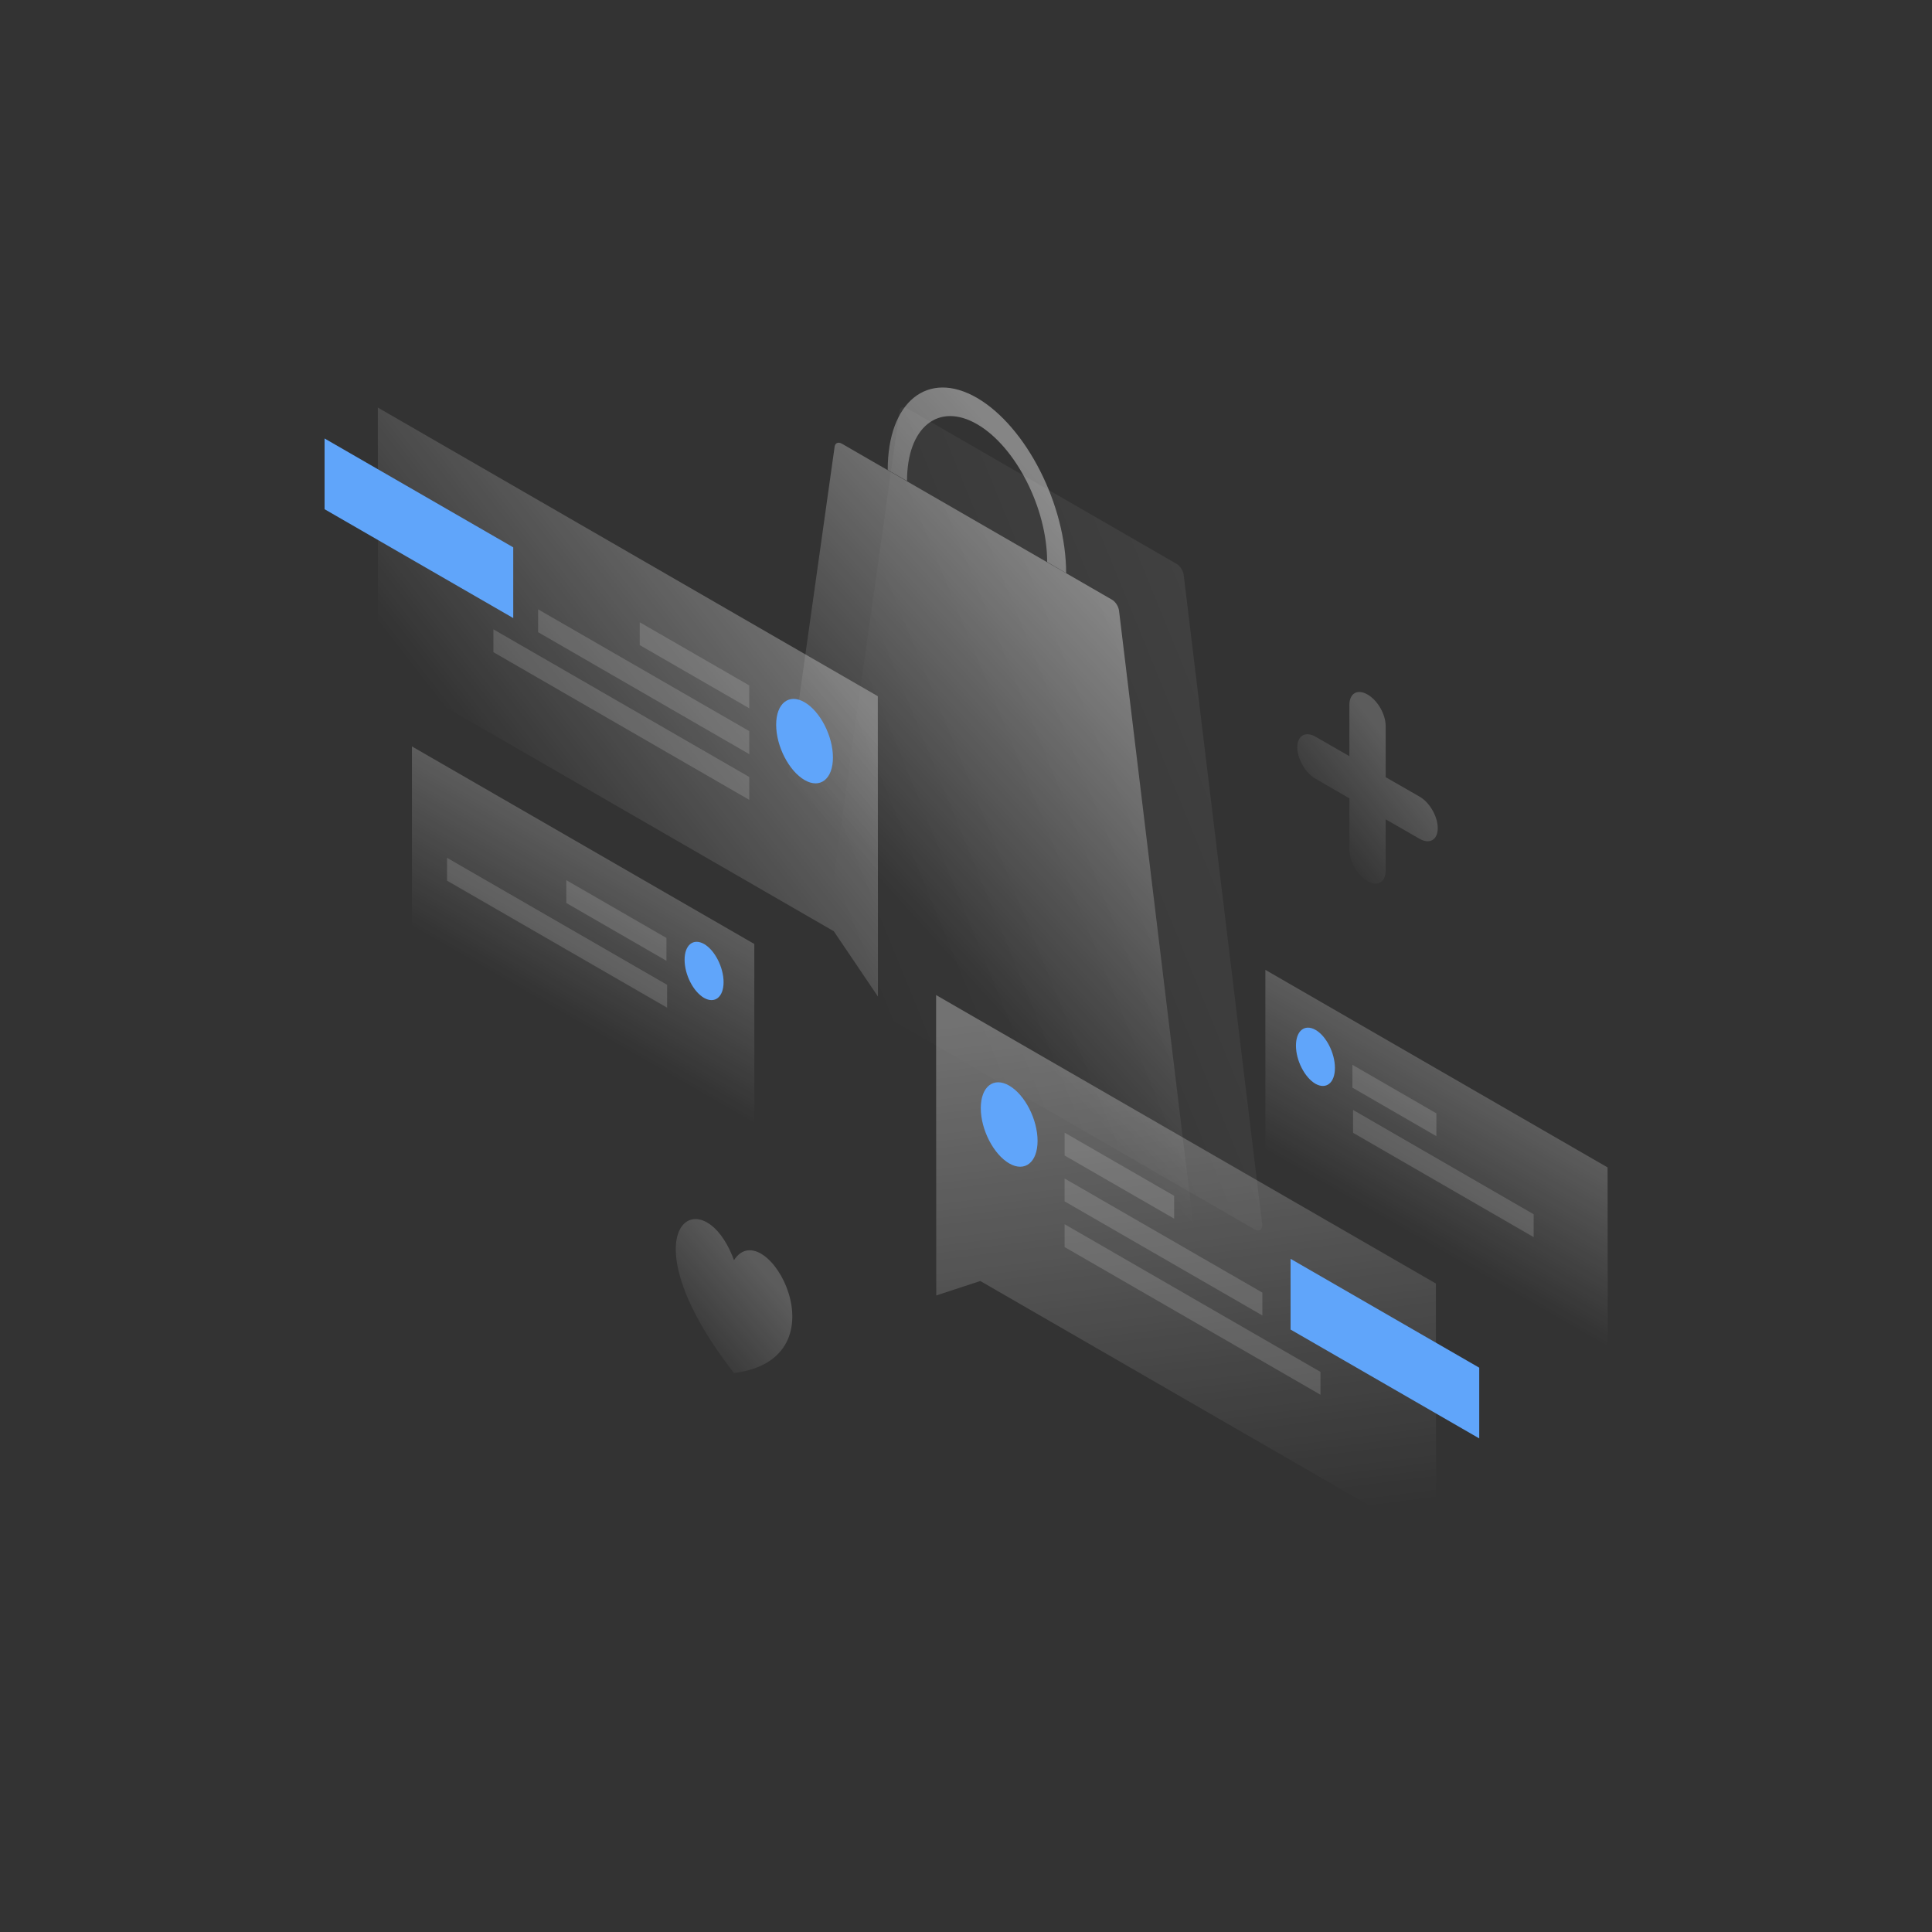 <svg xmlns="http://www.w3.org/2000/svg" xmlns:xlink="http://www.w3.org/1999/xlink" xmlns:serif="http://www.serif.com/" width="100%" height="100%" viewBox="0 0 1150 1150" version="1.1" xml:space="preserve" style="fill-rule:evenodd;clip-rule:evenodd;stroke-linejoin:round;stroke-miterlimit:2;"><rect x="0" y="0" width="1150" height="1150" fill="#333333" stroke="none"/><g><path d="M700.3,335.6C702.4,336.8 704.3,339.7 704.6,342.3L751.3,728.6C751.7,731.9 749.7,733.4 747,731.9L492.9,585.2C490.3,583.7 488.2,579.8 488.6,577L535.4,244.7C535.7,242.4 537.5,241.7 539.7,242.9L700.3,335.6Z" style="fill:url(#_Linear1);fill-rule:nonzero;"/><path d="M634.6,341.1C634.6,300.5 610.8,253.8 581.5,236.8C552.2,219.9 528.4,239.1 528.4,279.7L539.9,286.3L539.9,286.2C539.9,254.3 558.6,239.2 581.6,252.5C604.6,265.8 623.3,302.5 623.3,334.4L623.3,334.5L634.6,341.1Z" style="fill:url(#_Linear2);fill-rule:nonzero;"/><path d="M666.1,363.6C665.8,361 664,358.1 661.8,356.9L501.1,264.1C499,262.9 497.1,263.6 496.8,265.9L450,598.2C449.6,601 451.6,604.9 454.3,606.4L708.5,753.1C711.1,754.6 713.2,753.1 712.8,749.8L666.1,363.6Z" style="fill:url(#_Linear3);fill-rule:nonzero;"/><path d="M522.5,414.4L224.9,242.6L225,397.7L496.3,554.3L522.6,593.2L522.5,414.4Z" style="fill:url(#_Linear4);fill-rule:nonzero;"/><path d="M193.2,303.1L193.2,261L305.5,325.8L305.5,367.9L193.2,303.1Z" style="fill:rgb(96,165,250);fill-rule:nonzero;"/><path d="M446,408L380.8,370.4L380.8,384L446,421.6L446,408Z" style="fill:white;fill-opacity:0.15;fill-rule:nonzero;"/><path d="M446,435.2L320.3,362.7L320.3,376.3L446,448.9L446,435.2Z" style="fill:white;fill-opacity:0.15;fill-rule:nonzero;"/><path d="M446,462.5L293.7,374.6L293.7,388.2L446,476.1L446,462.5Z" style="fill:white;fill-opacity:0.15;fill-rule:nonzero;"/><path d="M462,431.4C462,444.2 469.6,458.9 478.9,464.3C488.2,469.7 495.8,463.7 495.8,450.9C495.8,438.1 488.2,423.4 478.9,418C469.6,412.6 462,418.6 462,431.4Z" style="fill:rgb(96,165,250);fill-rule:nonzero;"/><path d="M557.2,592.3L854.7,764L854.8,919.1L583.5,762.5L557.3,771.1L557.2,592.3Z" style="fill:url(#_Linear5);fill-rule:nonzero;"/><path d="M768.2,791.4L768.2,749.3L880.5,814.1L880.5,856.2L768.2,791.4Z" style="fill:rgb(96,165,250);fill-rule:nonzero;"/><path d="M633.7,674.2L698.9,711.8L698.9,725.4L633.7,687.8L633.7,674.2Z" style="fill:white;fill-opacity:0.15;fill-rule:nonzero;"/><path d="M633.7,701.5L751.4,769.4L751.4,783L633.7,715.1L633.7,701.5Z" style="fill:white;fill-opacity:0.15;fill-rule:nonzero;"/><path d="M633.7,728.7L786,816.6L786,830.2L633.7,742.3L633.7,728.7Z" style="fill:white;fill-opacity:0.15;fill-rule:nonzero;"/><path d="M617.6,679.1C617.6,691.9 610,697.9 600.7,692.5C591.4,687.1 583.8,672.4 583.8,659.6C583.8,646.8 591.4,640.8 600.7,646.2C610.1,651.6 617.6,666.4 617.6,679.1Z" style="fill:rgb(96,165,250);fill-rule:nonzero;"/><path d="M245.2,551.7L449,669.3L449,561.9L245.2,444.3L245.2,551.7Z" style="fill:url(#_Linear6);fill-rule:nonzero;"/><path d="M407.5,571.3C407.5,562.4 412.7,558.3 419.1,561.9C425.5,565.6 430.7,575.8 430.7,584.6C430.7,593.5 425.5,597.6 419.1,594C412.7,590.3 407.5,580.2 407.5,571.3Z" style="fill:rgb(96,165,250);fill-rule:nonzero;"/><path d="M397.1,599.8L266.1,524.2L266.1,510.6L397.1,586.2L397.1,599.8Z" style="fill:white;fill-opacity:0.15;fill-rule:nonzero;"/><path d="M396.7,571.9L337.1,537.5L337.1,523.9L396.7,558.3L396.7,571.9Z" style="fill:white;fill-opacity:0.15;fill-rule:nonzero;"/><path d="M956.9,694.9L753.2,577.3L753.2,684.7L957,802.3L956.9,694.9Z" style="fill:url(#_Linear7);fill-rule:nonzero;"/><path d="M805,633.8L855,662.7L855,676.3L805,647.4L805,633.8Z" style="fill:white;fill-opacity:0.15;fill-rule:nonzero;"/><path d="M805.4,660.7L912.9,722.8L912.9,736.4L805.4,674.3L805.4,660.7Z" style="fill:white;fill-opacity:0.15;fill-rule:nonzero;"/><path d="M794.6,635.7C794.6,644.6 789.4,648.7 783,645.1C776.6,641.4 771.4,631.2 771.4,622.4C771.4,613.5 776.6,609.4 783,613C789.4,616.6 794.6,626.8 794.6,635.7Z" style="fill:rgb(96,165,250);fill-rule:nonzero;"/><path d="M436.9,817.3C369.3,730.5 418.2,699.3 436.9,750.1C455.7,721 504.6,808.6 436.9,817.3Z" style="fill:url(#_Linear8);fill-rule:nonzero;"/><path d="M814,413.4C820,416.8 824.8,425.2 824.8,432.1L824.8,462.6L845,474.2C851,477.6 855.8,486 855.8,493C855.8,499.9 851,502.7 845,499.3L824.8,487.7L824.8,518.2C824.8,525.1 820,527.9 814,524.5C808,521.1 803.2,512.7 803.2,505.7L803.2,475.2L783,463.5C777,460.1 772.2,451.7 772.2,444.8C772.2,437.9 777,435.1 783,438.5L803.2,450.1L803.2,419.6C803.2,412.7 808,409.9 814,413.4Z" style="fill:url(#_Linear9);fill-rule:nonzero;"/></g><defs><linearGradient id="_Linear1" x1="0" y1="0" x2="1" y2="0" gradientUnits="userSpaceOnUse" gradientTransform="matrix(-263.507,107.28,-107.28,-263.507,761.941,439.117)"><stop offset="0" style="stop-color:white;stop-opacity:0.07"/><stop offset="1" style="stop-color:white;stop-opacity:0"/></linearGradient><linearGradient id="_Linear2" x1="0" y1="0" x2="1" y2="0" gradientUnits="userSpaceOnUse" gradientTransform="matrix(-170.692,154.666,-154.666,-170.692,606.822,272.968)"><stop offset="0" style="stop-color:white;stop-opacity:0.4"/><stop offset="1" style="stop-color:white;stop-opacity:0"/></linearGradient><linearGradient id="_Linear3" x1="0" y1="0" x2="1" y2="0" gradientUnits="userSpaceOnUse" gradientTransform="matrix(-170.692,154.665,-154.665,-170.692,723.152,401.353)"><stop offset="0" style="stop-color:white;stop-opacity:0.4"/><stop offset="1" style="stop-color:white;stop-opacity:0"/></linearGradient><linearGradient id="_Linear4" x1="0" y1="0" x2="1" y2="0" gradientUnits="userSpaceOnUse" gradientTransform="matrix(-153.65,120.304,-120.304,-153.65,457.588,352.257)"><stop offset="0" style="stop-color:white;stop-opacity:0.3"/><stop offset="1" style="stop-color:white;stop-opacity:0"/></linearGradient><linearGradient id="_Linear5" x1="0" y1="0" x2="1" y2="0" gradientUnits="userSpaceOnUse" gradientTransform="matrix(38.471,312.031,-312.031,38.471,685.009,597.297)"><stop offset="0" style="stop-color:white;stop-opacity:0.3"/><stop offset="1" style="stop-color:white;stop-opacity:0"/></linearGradient><linearGradient id="_Linear6" x1="0" y1="0" x2="1" y2="0" gradientUnits="userSpaceOnUse" gradientTransform="matrix(46.514,-80.585,80.585,46.514,323.843,597.092)"><stop offset="0" style="stop-color:white;stop-opacity:0"/><stop offset="1" style="stop-color:white;stop-opacity:0.2"/></linearGradient><linearGradient id="_Linear7" x1="0" y1="0" x2="1" y2="0" gradientUnits="userSpaceOnUse" gradientTransform="matrix(-46.5,80.561,-80.561,-46.5,878.343,649.532)"><stop offset="0" style="stop-color:white;stop-opacity:0.2"/><stop offset="1" style="stop-color:white;stop-opacity:0"/></linearGradient><linearGradient id="_Linear8" x1="0" y1="0" x2="1" y2="0" gradientUnits="userSpaceOnUse" gradientTransform="matrix(-49.838,43.15,-43.15,-49.838,451.139,753.387)"><stop offset="0" style="stop-color:white;stop-opacity:0.2"/><stop offset="1" style="stop-color:white;stop-opacity:0"/></linearGradient><linearGradient id="_Linear9" x1="0" y1="0" x2="1" y2="0" gradientUnits="userSpaceOnUse" gradientTransform="matrix(-52.357,41.32,-41.32,-52.357,834.925,452.391)"><stop offset="0" style="stop-color:white;stop-opacity:0.2"/><stop offset="1" style="stop-color:white;stop-opacity:0"/></linearGradient></defs></svg>